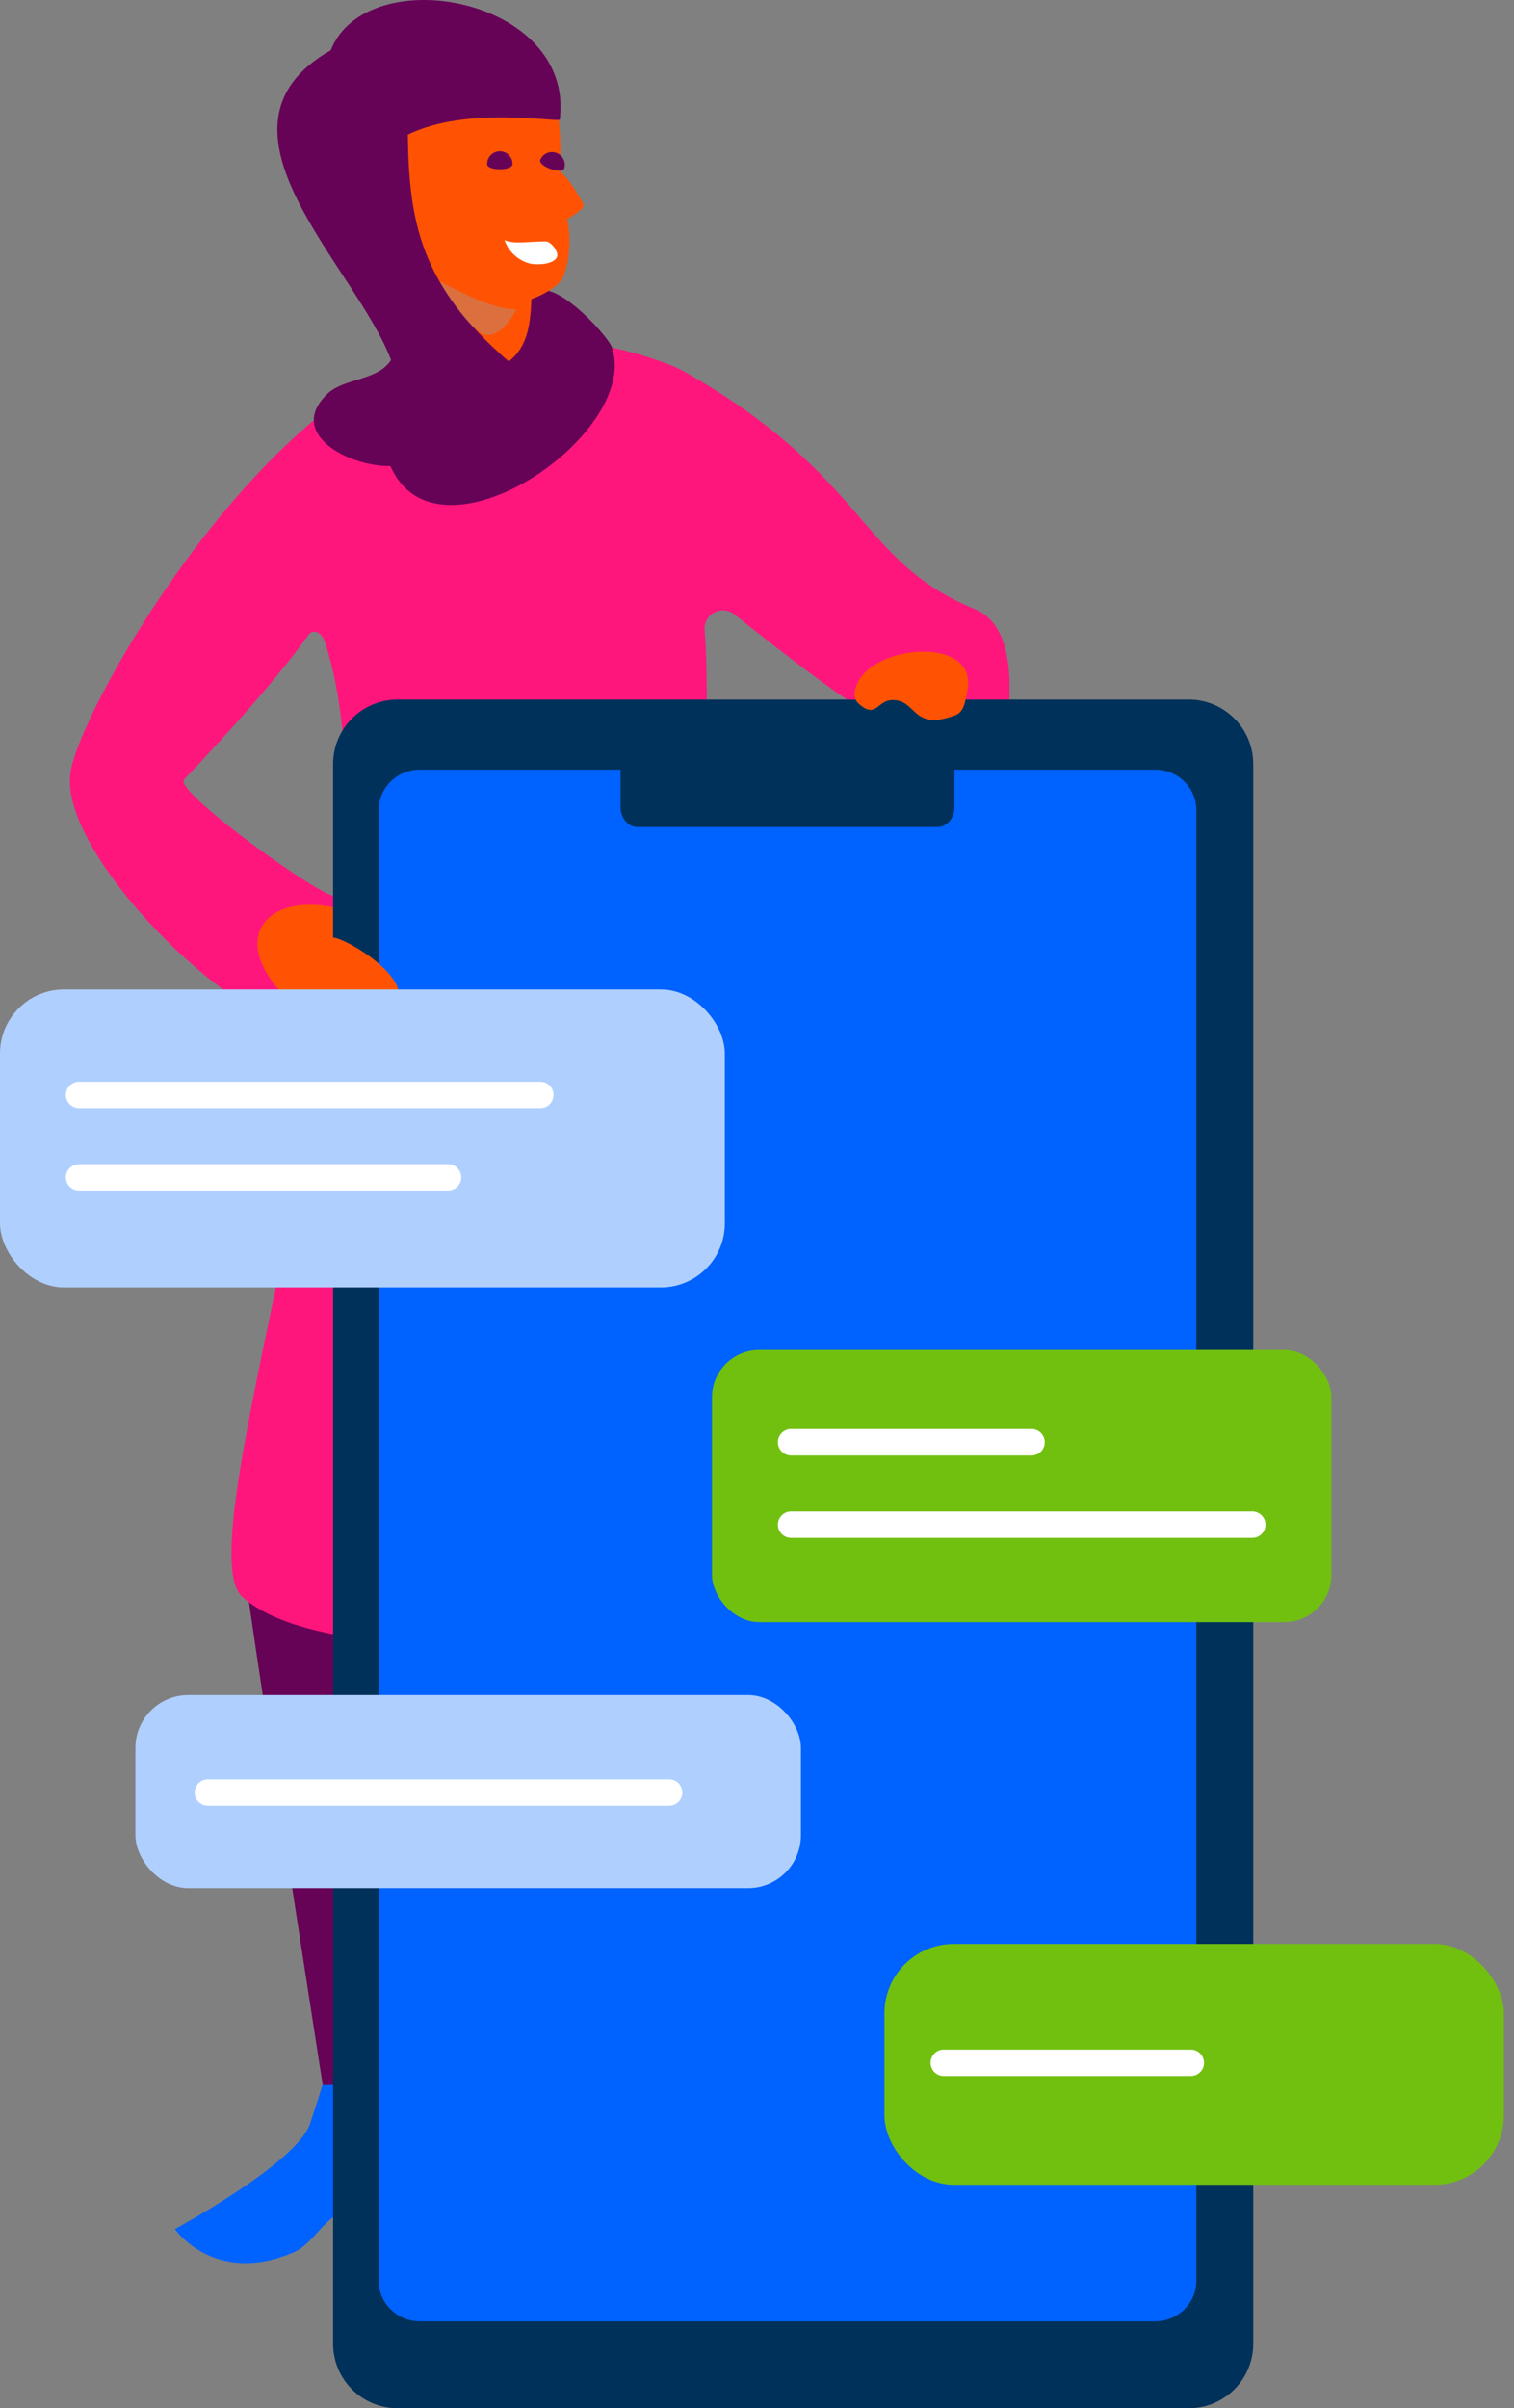 <svg width="122" height="194" viewBox="0 0 122 194" fill="none" xmlns="http://www.w3.org/2000/svg">
<rect x="0" y="0" width="122" height="194" fill="#808080" stroke="none"/>
<path d="M25.46 161.386L26.475 168.135L32.034 168.443C32.034 168.443 32.608 161.477 32.252 160.372C31.896 159.268 25.46 161.386 25.46 161.386Z" fill="#FF5303"/>
<path d="M53.995 160.167C53.995 160.167 55.323 169.613 55.764 169.613H62.863C62.863 169.613 62.82 160.22 62.024 158.542C61.227 156.864 53.995 160.167 53.995 160.167Z" fill="#FF5303"/>
<path d="M55.408 77.921C56.863 82.949 57.919 114.936 59.247 124.164C58.902 131.131 63.33 159.814 63.696 164.832C64.185 166.144 56.618 167.168 53.995 165.814L45.091 126.941L40.222 102.707C40.076 102.085 39.535 101.636 38.897 101.606C38.259 101.576 37.679 101.974 37.476 102.58C34.822 110.544 29.676 125.709 28.55 127.084C31.54 137.524 31.837 151.037 34.328 166.876C32.039 168.767 29.22 169.186 26.151 168.899C26.151 168.899 19.556 126.686 19.556 125.189C19.556 117.484 34.954 73.593 32.368 73.306L55.408 77.921Z" fill="#670357"/>
<path d="M13.731 44.779L13.466 44.513L13.731 44.779Z" fill="#FF5303"/>
<path d="M74.46 85.282C74.109 84.39 73.865 82.022 73.615 81.093C73.313 79.946 73.291 80.376 73.472 79.203C73.662 78.461 73.523 77.673 73.09 77.042C72.458 76.314 71.237 76.357 70.461 76.925C69.697 77.478 69.228 78.35 69.187 79.293C69.244 80.095 69.217 80.901 69.107 81.698C69.069 81.681 69.027 81.672 68.985 81.672C68.454 81.72 68.268 82.888 68.168 83.265C67.998 84.029 67.653 84.744 67.159 85.352C66.676 85.788 66.222 86.254 65.799 86.748C65.367 87.548 65.168 88.453 65.226 89.36C65.194 90.534 65.157 91.713 65.125 92.891C65.098 93.073 65.128 93.258 65.21 93.422C65.372 93.626 65.649 93.697 65.889 93.598C66.12 93.49 66.314 93.316 66.447 93.099C66.839 92.525 67.043 91.844 67.031 91.15C67.031 90.518 66.845 89.79 67.275 89.323C67.372 89.226 67.485 89.146 67.61 89.09C67.652 89.621 67.695 90.109 67.7 90.619C67.7 92.424 67.323 94.246 67.647 96.019C67.674 96.386 67.87 96.72 68.178 96.922C68.627 97.065 69.11 96.832 69.277 96.391C69.42 95.959 69.444 95.497 69.346 95.053C69.563 95.493 69.636 95.991 69.553 96.476C69.553 96.964 69.718 97.538 70.185 97.676C70.64 97.739 71.069 97.451 71.183 97.007C71.274 96.57 71.274 96.121 71.183 95.684C71.098 95.247 71.165 94.793 71.375 94.4L71.853 96.369C71.932 96.693 72.107 97.092 72.437 97.065C72.766 97.038 72.883 96.619 72.909 96.284L73.201 92.663C73.509 92.663 73.674 93.04 73.684 93.348C73.655 93.652 73.655 93.958 73.684 94.261C73.753 94.559 74.077 94.835 74.348 94.692C74.619 94.548 74.592 94.293 74.603 94.049C74.66 92.116 74.72 90.183 74.784 88.251C74.874 87.25 74.764 86.24 74.46 85.282Z" fill="#FF5303"/>
<path d="M50.422 29.432L45.33 27.228C44.722 27.138 44.22 26.706 44.04 26.118L41.385 16.991L32.703 18.584L34.445 27.488C34.56 28.065 34.278 28.648 33.755 28.917L27.67 32.103C27.67 32.103 40.721 37.227 43.631 37.227C46.541 37.227 48.787 29.432 48.787 29.432H50.422Z" fill="#FF5303"/>
<path d="M44.942 8.989C45.723 14.926 44.544 22.163 39.808 23.857C34.243 25.843 33.308 25.402 28.349 16.763C25.046 11.012 26.326 3.371 31.004 1.529C35.682 -0.314 44.05 2.421 44.942 8.989Z" fill="#FF5303"/>
<path d="M55.201 29.963C53.183 28.811 47.236 27.265 46.705 27.839C46.705 27.839 45.192 34.296 39.622 33.967C36.436 33.781 32.719 32.448 30.93 29.958C17.48 37.195 5.649 58.896 5.649 62.581C5.145 68.953 18.207 82.26 25.009 83.173C29.257 83.741 27.537 71.449 27.064 72.139C26.591 72.829 14.002 63.781 14.82 62.81C18.765 58.636 22.296 54.686 24.765 51.282C25.126 50.57 25.912 50.9 26.161 51.659C33.462 73.844 14.405 124.144 19.535 128.652C27.616 135.788 59.932 131.397 60.489 127.648C55.18 90.479 57.569 59.38 56.773 50.655C56.767 50.071 57.107 49.539 57.639 49.298C58.171 49.056 58.795 49.152 59.231 49.54C59.231 49.54 67.955 56.549 70.1 57.452L67.976 84.458L74.311 84.113C76.435 75.617 86.019 52.169 78.559 49.068C69.044 45.154 70.069 38.459 55.201 29.963Z" fill="#FF167D"/>
<path d="M41.3 13.211C41.3 13.779 39.25 13.779 39.25 13.211C39.25 12.645 39.709 12.186 40.275 12.186C40.841 12.186 41.3 12.645 41.3 13.211Z" fill="#670357"/>
<path d="M46.955 16.327C47.056 16.503 47.016 16.727 46.859 16.858C46.098 17.478 45.233 17.96 44.305 18.281C44.154 18.351 43.981 18.363 43.822 18.313C43.609 18.228 43.54 17.968 43.498 17.744C43.344 16.852 42.861 13.815 44.029 13.497C45.197 13.178 46.365 15.307 46.955 16.327Z" fill="#FF5303"/>
<path d="M45.473 13.555C45.287 14.086 43.349 13.406 43.535 12.87C43.75 12.372 44.313 12.126 44.824 12.306C45.336 12.487 45.619 13.033 45.473 13.555Z" fill="#670357"/>
<path d="M51.776 178.956C42.096 182.758 41.778 179.094 41.778 179.094C41.778 179.094 41.3 179.147 42.081 177.607C42.861 176.067 51.697 173.28 53.231 172.382C55.121 171.273 54.118 169.043 54.532 168.782C57.102 167.275 59.934 166.268 62.879 165.814C64.116 165.612 64.292 166.244 64.924 167.327C66.214 169.547 68.231 173.439 67.499 175.021C66.155 177.931 60.309 177.469 57.203 178.069C55.456 178.404 53.438 178.313 51.776 178.956Z" fill="#0062FF"/>
<path d="M59.205 176.917C50.831 177.352 46.201 179.641 41.852 179.068C40.074 178.834 42.782 182.636 47.613 181.053C59.571 177.135 62.81 180.23 67.44 177.076C68.938 176.052 67.605 173.694 67.605 173.694C67.605 173.694 61.552 176.795 59.205 176.917Z" fill="#00315A"/>
<path d="M23.649 181.443C17.277 184.167 14.092 179.569 14.092 179.569C14.092 179.569 23.92 174.259 24.987 171.073C25.678 168.997 25.986 167.956 25.986 167.956C27.398 167.99 28.807 167.789 30.154 167.361C32.453 166.671 33.483 164.882 34.609 167C35.734 169.119 38.384 173.372 37.795 174.668C36.451 177.572 31.03 177.535 27.924 178.135C26.171 178.448 25.295 180.763 23.649 181.443Z" fill="#0062FF"/>
<path d="M49.318 27.999C48.951 26.937 43.897 21.51 42.824 24.027C42.749 25.933 42.574 27.919 40.992 29.114C33.898 22.965 32.958 17.963 32.863 10.848C37.61 8.512 44.879 9.876 45.112 9.632C46.323 -0.239 29.544 -3.26 26.655 4.046C15.744 10.269 28.673 21.436 31.509 29.003C30.447 30.659 27.871 30.442 26.485 31.631C22.923 34.902 28.116 37.605 31.461 37.546C35.204 46.18 51.649 34.997 49.318 27.999Z" fill="#670357"/>
<path d="M44.985 16.258C46.047 17.172 46.174 20.405 45.362 22.375C44.969 23.336 41.395 25.211 39.803 24.122C38.461 23.246 37.175 22.287 35.953 21.25L44.985 16.258Z" fill="#FF5303"/>
<path d="M42.734 21.239C41.766 20.999 40.985 20.286 40.657 19.344C41.465 19.689 42.558 19.445 43.971 19.445C44.401 19.445 45.033 20.273 44.889 20.687C44.64 21.319 43.27 21.356 42.734 21.239Z" fill="white"/>
<g style="mix-blend-mode:multiply" opacity="0.4">
<path d="M38.57 26.7C40.163 27.905 41.608 24.921 41.608 24.921C39.813 24.921 37.306 23.636 35.406 22.643C35.384 22.643 37.078 25.59 38.57 26.7Z" fill="#A59994"/>
</g>
<path d="M95.79 56.353H32.035C29.166 56.356 26.841 58.682 26.841 61.551V188.807C26.841 191.675 29.166 194 32.035 194H95.79C97.168 194.001 98.49 193.455 99.465 192.481C100.44 191.507 100.988 190.185 100.988 188.807V61.551C100.988 58.68 98.661 56.353 95.79 56.353Z" fill="#00315A"/>
<path d="M93.099 62.002H33.818C31.995 62.002 30.518 63.459 30.518 65.257V183.74C30.518 185.538 31.995 186.995 33.818 186.995H93.099C94.922 186.995 96.4 185.538 96.4 183.74V65.257C96.4 63.459 94.922 62.002 93.099 62.002Z" fill="#0062FF"/>
<path d="M50.005 57.38H76.913V64.989C76.917 65.421 76.775 65.838 76.519 66.144C76.263 66.451 75.915 66.624 75.552 66.622H51.362C50.613 66.622 50.005 65.899 50.005 65.006V57.38Z" fill="#00315A"/>
<path d="M77.932 55.737C77.783 56.406 77.725 57.33 76.982 57.617C73.435 58.949 73.928 56.337 71.874 56.395C70.721 56.422 70.626 57.829 69.341 56.815C68.677 56.284 68.81 55.79 69.043 55.158C70.323 51.861 78.962 51.16 77.932 55.737Z" fill="#FF5303"/>
<rect x="57.373" y="108.752" width="49.913" height="21.924" rx="3.81" fill="#71C010"/>
<path d="M83.125 117.247H63.744C63.158 117.247 62.682 116.772 62.682 116.185C62.682 115.599 63.158 115.123 63.744 115.123H83.125C83.712 115.123 84.187 115.599 84.187 116.185C84.187 116.772 83.712 117.247 83.125 117.247Z" fill="white"/>
<path d="M100.913 123.886H63.744C63.158 123.886 62.682 123.411 62.682 122.824C62.682 122.238 63.158 121.762 63.744 121.762H100.913C101.5 121.762 101.975 122.238 101.975 122.824C101.975 123.411 101.5 123.886 100.913 123.886Z" fill="white"/>
<rect x="10.911" y="136.549" width="53.629" height="15.553" rx="4.26" fill="#AFCFFF"/>
<path d="M53.921 145.465H16.752C16.166 145.465 15.69 144.989 15.69 144.403C15.69 143.816 16.166 143.341 16.752 143.341H53.921C54.508 143.341 54.983 143.816 54.983 144.403C54.983 144.989 54.508 145.465 53.921 145.465Z" fill="white"/>
<rect x="71.269" y="156.598" width="49.913" height="19.397" rx="5.59" fill="#71C010"/>
<path d="M95.96 167.233H76.048C75.461 167.233 74.986 166.757 74.986 166.171C74.986 165.584 75.461 165.109 76.048 165.109H95.96C96.546 165.109 97.021 165.584 97.021 166.171C97.021 166.757 96.546 167.233 95.96 167.233Z" fill="white"/>
<path d="M26.841 75.527C28.073 75.606 34.731 79.658 31.046 81.585C30.085 82.09 27.972 82.897 26.862 82.913C25.545 82.913 24.637 81.851 23.676 80.975C18.064 75.845 21.297 71.948 26.825 73.079C26.841 73.079 26.825 75.463 26.841 75.527Z" fill="#FF5303"/>
<rect y="79.708" width="58.408" height="24.006" rx="5.16" fill="#AFCFFF"/>
<path d="M43.541 89.264H6.372C5.785 89.264 5.31 88.789 5.31 88.202C5.31 87.616 5.785 87.14 6.372 87.14H43.541C44.127 87.14 44.603 87.616 44.603 88.202C44.603 88.789 44.127 89.264 43.541 89.264Z" fill="white"/>
<path d="M36.107 95.903H6.372C5.785 95.903 5.31 95.428 5.31 94.841C5.31 94.255 5.785 93.779 6.372 93.779H36.107C36.693 93.779 37.169 94.255 37.169 94.841C37.169 95.428 36.693 95.903 36.107 95.903Z" fill="white"/>
</svg>
